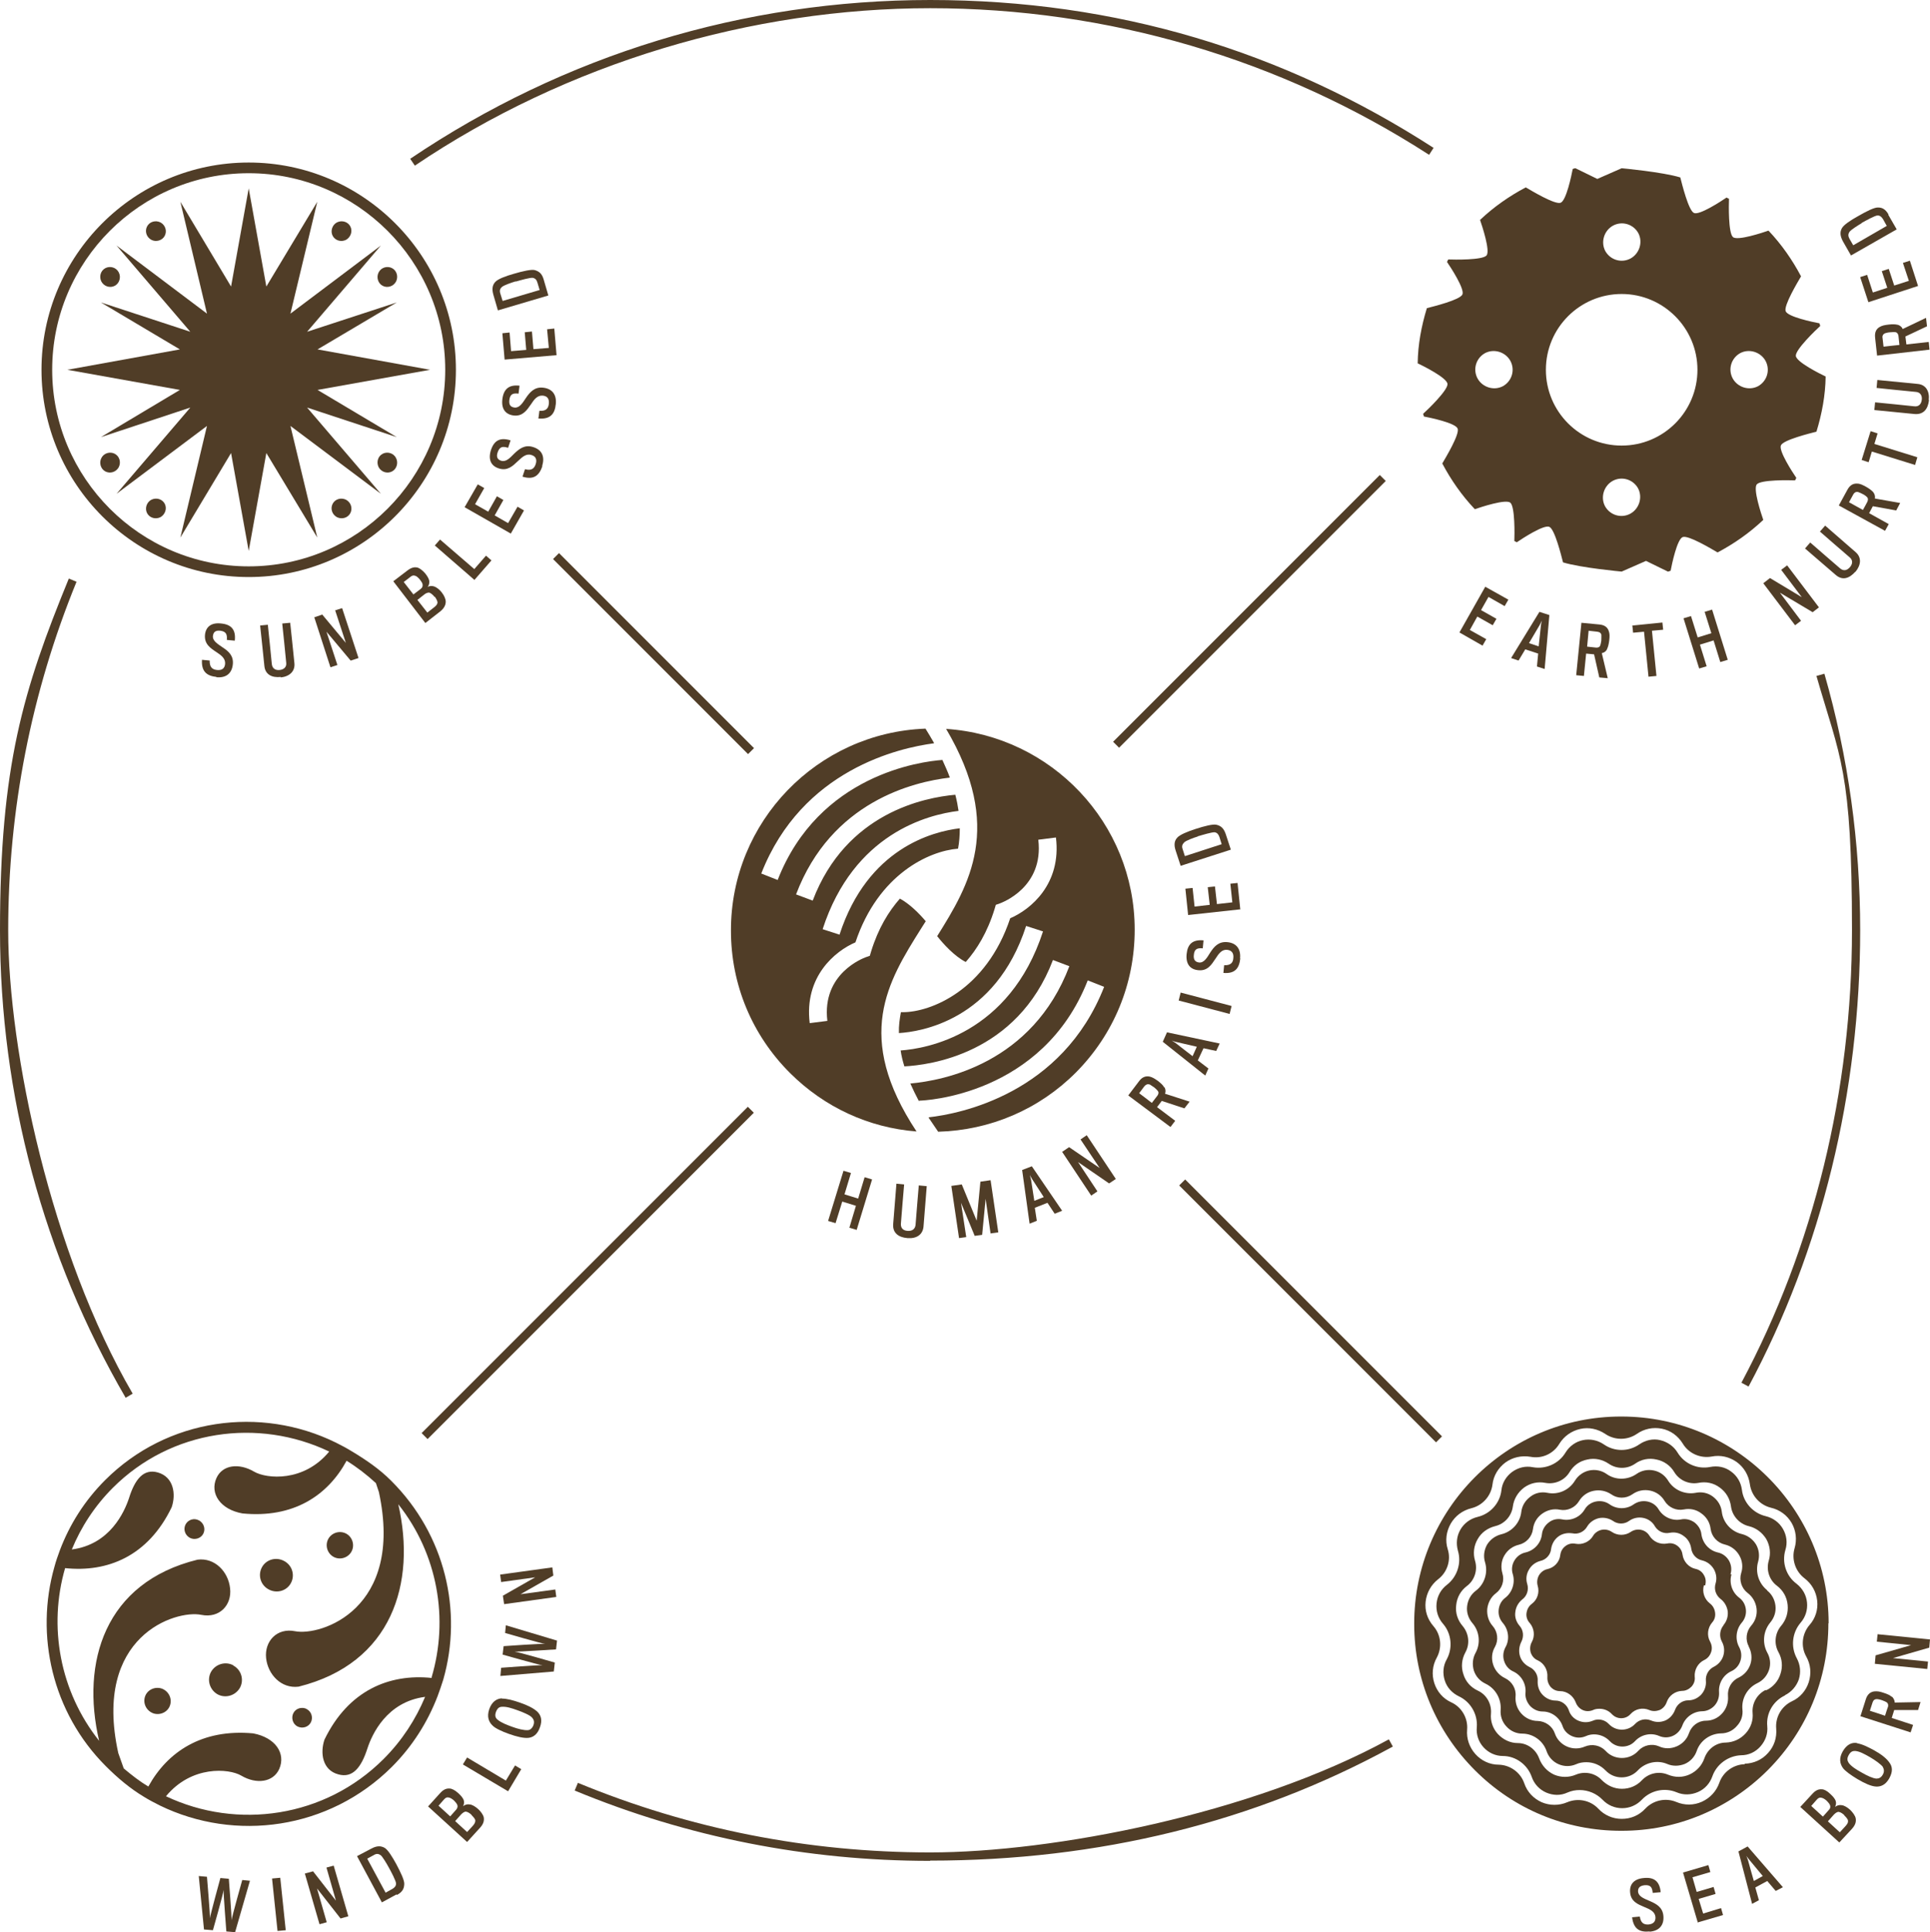 <?xml version="1.0" encoding="UTF-8"?>
<svg id="Layer_1" xmlns="http://www.w3.org/2000/svg" version="1.1" viewBox="0 0 776.8 777.5">
  <!-- Generator: Adobe Illustrator 29.0.0, SVG Export Plug-In . SVG Version: 2.1.0 Build 186)  -->
  <defs>
    <style>
      .st0 {
        fill: #503d27;
      }
    </style>
  </defs>
  <g>
    <g>
      <g>
        <path class="st0" d="M375.9,298.9c-1.1-1.9-2.2-3.8-3.4-5.7-43.5,1.6-78.4,37.4-78.3,81.3,0,21.7,8.5,42.1,23.9,57.4,13.8,13.7,31.6,21.9,50.8,23.4-25.3-38.2-11.6-60.3,1.8-81.6.6-1,1.3-2,1.9-3-2.6-3.1-6.5-7-10.4-9.1-4.5,5.1-8.7,11.9-11.6,21.3l-.5,1.7-1.7.6c-.7.3-17.7,6.4-15.4,25.6l-7.1.9c-2.3-18.7,10.2-29,18.4-32.5,9.2-27.5,29.7-36.8,41.3-37.7.5-2.6.7-5.3.7-8.2-10.9,1.3-37.1,8-48.4,42.8l-6.8-2.2c12.5-38.5,42.3-46.1,54.7-47.6-.3-2.1-.7-4.2-1.3-6.5-12.2,1.1-43.9,7.1-57.4,42.6l-6.7-2.5c14.2-37.4,47.3-45.3,61.9-47-.8-2.3-1.9-4.6-3-7.1-8.4.6-49.7,5.8-66.3,48.3l-6.6-2.6c16.4-41.9,55.7-50.6,69.5-52.4Z"/>
        <path class="st0" d="M373.8,449.8c1.2,1.8,2.5,3.7,3.8,5.6,20.9-.6,40.5-8.9,55.4-23.8,15.3-15.4,23.7-35.8,23.7-57.5,0-42.9-33.6-78-75.9-80.8,23.3,39.5,9.3,62.8-3.6,83.4,2.6,3.3,7,8.1,11.5,10.4,4.5-5.1,8.7-11.9,11.6-21.3l.5-1.7,1.7-.6c.7-.3,17.7-6.4,15.4-25.6l7.1-.9c2.3,18.7-10.2,29-18.4,32.5-9.7,29.1-32.1,37.8-43.2,37.8s-.5,0-.8,0c-.5,2.7-.9,5.5-.8,8.4,8.4-.5,38.8-4.9,51.2-43.1l6.8,2.2c-13.5,41.5-47.1,47.2-57.3,47.9.3,2.1.8,4.2,1.5,6.4,9.7-.5,45.3-4.7,59.8-42.8l6.6,2.5c-14.9,39.2-50.7,46-64,47.2,1,2.3,2.2,4.7,3.5,7.2v-.3c2,0,49.7-2,67.9-48.4l6.6,2.6c-16.9,43.1-58.1,51.1-70.6,52.5Z"/>
      </g>
      <g>
        <path class="st0" d="M341.9,493.9l2.6-8.7-5.5-1.7-2.7,8.7-3-.9,6.2-20.2,3,.9-2.6,8.6,5.5,1.7,2.6-8.6,3,.9-6.2,20.3-3-.9Z"/>
        <path class="st0" d="M365.2,498.2c-3.6-.3-6-2.1-5.7-5.7,0-.3,1.3-16.2,1.3-16.2l3.1.3s-1.3,15.3-1.3,15.8c-.1,1.7.8,2.8,2.8,2.9,1.7.1,2.9-.7,3.1-2.4,0-.5,1.3-15.9,1.3-15.9l3.2.3s-1.3,16-1.3,16.3c-.3,3.2-2.8,4.9-6.4,4.6Z"/>
        <path class="st0" d="M398.7,496.4l-2-14-1.4,14.5-3,.4-5.5-13.3,2.1,13.8-2.9.4-3.1-21,4.2-.6,6,14.6,1.5-15.7,4.1-.6,3.1,21-3,.4Z"/>
        <path class="st0" d="M417.4,491.2l-3,1.2-3-21.6,3.9-1.5,12.2,17.9-3,1.2-2.9-4.4-5.1,2,.8,5.2ZM415.5,474.6c-.3-.4-1-1.8-1-1.8,0,0,.4,1.5.5,2,0,.2,1.3,8.4,1.3,8.4l3.8-1.5-4.6-7.1Z"/>
        <path class="st0" d="M446.4,476.2l-12.5-8.6,7.8,11.8-2.5,1.7-11.7-17.6,2.8-1.9,12.3,8.4-7.7-11.5,2.5-1.7,11.7,17.6-2.7,1.8Z"/>
        <path class="st0" d="M468.7,437.5c.5.9.5,1.9.2,2.6l9.9,3.2-2.1,2.7-9.1-3-1.9,2.5,7.3,5.5-1.9,2.5-17-12.7,4.4-5.8c1.2-1.6,2.6-2.1,4.2-1.8,1.2.3,2,.8,3.4,1.8,1.3,1,2.1,1.8,2.5,2.6ZM462.7,436.4c-.8-.3-1.5,0-2.1.7l-2.1,2.8s4.9,3.7,5.1,3.9c0,0,2.2-2.9,2.3-3,.4-.6.5-1.2.2-1.7-.3-.4-1-1.1-1.5-1.5-.7-.5-1.6-1.1-1.8-1.2Z"/>
        <path class="st0" d="M486.4,429.9l-1.3,2.9-17.1-13.6,1.7-3.8,21.2,4.5-1.4,3-5.1-1.1-2.3,4.9,4.2,3.2ZM473.5,419.3c-.4,0-1.9-.6-1.9-.6,0,0,1.3.8,1.7,1.1.2.2,6.7,5.2,6.7,5.2l1.7-3.8-8.2-1.9Z"/>
        <path class="st0" d="M494.9,408l-20.5-5.4.8-3.2,20.5,5.4-.8,3.2Z"/>
        <path class="st0" d="M499.2,385.6c-.4,4-2.1,6.3-6.8,5.9l.3-3.1c2.6.1,3.6-1,3.7-2.9.2-1.9-.6-3.1-2.5-3.3-2.2-.2-3.4,1.6-4.7,3.6-1.6,2.4-3.2,5-6.9,4.6-3.3-.3-5.1-2.5-4.7-6.5.4-4,2.4-5.9,6.8-5.5l-.3,3.2c-2.3-.2-3.4.3-3.6,2.7-.2,1.8.5,2.8,2.1,3,2,.2,3.2-1.9,4.5-4,1.5-2.3,3.3-4.5,6.8-4.2,3.6.3,5.6,2.6,5.2,6.6Z"/>
        <path class="st0" d="M499.3,365.9l-21.1,2.3-1.1-10.6,2.9-.3.8,7.5,6.1-.7-.8-7.1,2.9-.3.8,7.1,6.2-.7-.8-7.5,2.9-.3,1.1,10.7Z"/>
        <path class="st0" d="M493.3,335.5l2.1,6.4-20.2,6.5-2-6.1c-.8-2.4-.5-4,.6-5.2,1-1.2,4.2-2.5,7.3-3.5,3.7-1.2,7.2-2.1,8.6-1.7,1.6.4,2.8,1.3,3.6,3.6ZM482.1,336.6c-1.7.5-4.9,1.7-5.5,2.4-.8.8-1,1.6-.6,2.7l.9,2.8,14.8-4.8-.9-2.9c-.4-1.1-.9-1.7-1.9-1.9-1-.1-5.1,1.1-6.8,1.6Z"/>
      </g>
    </g>
    <g>
      <g>
        <g>
          <path class="st0" d="M100.1,65.4c-46,0-83.4,37.4-83.4,83.4s37.4,83.4,83.4,83.4,83.4-37.4,83.4-83.4-37.4-83.4-83.4-83.4ZM100.1,227.9c-43.6,0-79.1-35.5-79.1-79.1s35.5-79.1,79.1-79.1,79.1,35.5,79.1,79.1-35.5,79.1-79.1,79.1Z"/>
          <polygon class="st0" points="173.1 148.8 127.8 140.6 159.7 121.7 123.6 133.5 153.3 98.8 116.9 126.2 127.7 81.2 107.2 115.3 100.1 75.8 93 115.3 72.6 81.2 83.3 126.2 46.9 98.8 76.6 133.5 40.6 121.7 72.4 140.6 27.1 148.8 72.4 156.9 40.6 175.9 76.6 164 46.9 198.7 83.3 171.4 72.6 216.3 93 182.3 100.1 221.7 107.2 182.3 127.7 216.3 116.9 171.4 153.3 198.7 123.6 164 159.7 175.9 127.8 156.9 173.1 148.8"/>
          <path class="st0" d="M139.3,201.1c-2-1-4.4-.3-5.4,1.6-1,1.9-.3,4.3,1.7,5.4,2,1,4.4.3,5.4-1.6,1-1.9.3-4.3-1.7-5.4Z"/>
          <path class="st0" d="M60.9,96.5c1.9,1,4.4.3,5.4-1.6,1-1.9.3-4.3-1.7-5.4-2-1-4.4-.3-5.4,1.6-1,1.9-.3,4.3,1.7,5.4Z"/>
          <path class="st0" d="M60.9,201.1c-1.9,1-2.7,3.5-1.7,5.4,1,1.9,3.4,2.6,5.4,1.6,1.9-1.1,2.7-3.5,1.7-5.4-1-1.9-3.4-2.6-5.4-1.6Z"/>
          <path class="st0" d="M139.3,96.5c1.9-1.1,2.7-3.5,1.7-5.4-1-1.9-3.4-2.6-5.4-1.6-1.9,1-2.7,3.5-1.7,5.4,1,1.9,3.4,2.6,5.4,1.6Z"/>
          <path class="st0" d="M46.2,182.6c-1.9-1-4.4-.3-5.4,1.7-1,1.9-.3,4.4,1.6,5.4,1.9,1,4.3.3,5.4-1.7,1-2,.3-4.4-1.6-5.4Z"/>
          <path class="st0" d="M154,115c1.9,1,4.3.3,5.4-1.7,1-2,.3-4.4-1.6-5.4-1.9-1-4.4-.3-5.4,1.7-1,1.9-.3,4.4,1.6,5.4Z"/>
          <path class="st0" d="M154,182.6c1.9-1,4.4-.3,5.4,1.7,1,1.9.3,4.4-1.6,5.4-1.9,1-4.3.3-5.4-1.7-1-2-.3-4.4,1.6-5.4Z"/>
          <path class="st0" d="M46.2,115c-1.9,1-4.3.3-5.4-1.7-1-2-.3-4.4,1.6-5.4,1.9-1,4.4-.3,5.4,1.7,1,1.9.3,4.4-1.6,5.4Z"/>
        </g>
        <g>
          <path class="st0" d="M87.2,272.4c-4-.4-6.2-2.2-5.9-6.9l3.1.3c-.1,2.6,1,3.6,2.9,3.8,1.9.2,3.1-.5,3.3-2.4.2-2.2-1.5-3.5-3.5-4.8-2.4-1.6-4.9-3.2-4.6-6.9.3-3.3,2.6-5.1,6.6-4.6,4,.4,5.9,2.5,5.4,6.9l-3.2-.3c.2-2.2-.3-3.4-2.6-3.7-1.8-.2-2.8.4-3,2.1-.2,2,1.9,3.2,3.9,4.6,2.3,1.5,4.5,3.3,4.1,6.9-.4,3.6-2.7,5.5-6.7,5.1Z"/>
          <path class="st0" d="M113,272.4c-3.6.4-6.3-1-6.6-4.5,0-.3-1.7-16.2-1.7-16.2l3.1-.3s1.6,15.3,1.6,15.8c.2,1.7,1.3,2.6,3.2,2.4,1.7-.2,2.8-1.2,2.6-2.9,0-.5-1.6-15.8-1.6-15.8l3.2-.3s1.7,16,1.7,16.3c.3,3.2-1.9,5.3-5.5,5.7Z"/>
          <path class="st0" d="M141.2,265.9l-9.8-11.7,4.4,13.4-2.8.9-6.5-20.1,3.2-1.1,9.5,11.4-4.3-13.1,2.8-.9,6.6,20.1-3.1,1Z"/>
          <path class="st0" d="M177.1,246.1l-5.9,4.6-12.9-16.8,5.5-4.2c1.8-1.4,3-1.6,4.3-1.3.7.2,1.9,1,3.1,2.4,1,1.3,1.6,2.4,1.6,3.3,0,.8-.2,1.5-.7,2.1.8-.5,1.8-.5,2.7-.2.9.3,2.2,1.3,3,2.4.9,1.1,1.6,2.6,1.6,3.7,0,1.2-.5,2.6-2.3,4ZM174.9,240.2c-.5-.7-1.3-1.4-2-1.7-.7-.2-1.6.3-2.1.7l-2.8,2.2,4,5.1,2.7-2.1c.8-.6,1.3-1.2,1.4-1.9,0-.7-.6-1.7-1.1-2.4ZM167.1,231.7c-.7-.3-1.3-.1-2,.5l-2.6,2,3.9,5,2.9-2.2c.5-.4.9-.9.8-1.7,0-.6-.5-1.3-1.2-2.2-.6-.7-1.2-1.2-1.7-1.4Z"/>
          <path class="st0" d="M191,233.4l-16-13.9,2.1-2.4,13.8,11.9,4.7-5.4,2.2,1.9-6.8,7.8Z"/>
          <path class="st0" d="M205.4,214.6l-18.4-10.5,5.3-9.2,2.6,1.5-3.7,6.5,5.3,3,3.5-6.2,2.6,1.5-3.5,6.2,5.4,3.1,3.8-6.6,2.6,1.5-5.3,9.3Z"/>
          <path class="st0" d="M218.3,187.6c-1.3,3.8-3.5,5.6-8,4.2l1-3c2.5.7,3.7-.2,4.3-2,.6-1.8.1-3.2-1.7-3.7-2.1-.7-3.7.8-5.4,2.4-2.1,2-4.2,4.1-7.7,3-3.2-1-4.4-3.6-3.2-7.4,1.3-3.9,3.7-5.2,7.9-3.9l-1,3c-2.2-.7-3.4-.5-4.2,1.8-.6,1.7-.2,2.9,1.4,3.4,2,.6,3.5-1.1,5.3-2.9,2-1.9,4.2-3.7,7.6-2.6,3.5,1.1,4.8,3.8,3.6,7.6Z"/>
          <path class="st0" d="M223.7,162.6c-.4,4-2.2,6.2-7,5.8l.4-3.1c2.6.2,3.6-.9,3.8-2.8.2-1.9-.5-3.1-2.4-3.3-2.2-.2-3.5,1.5-4.8,3.5-1.6,2.3-3.3,4.9-6.9,4.5-3.3-.4-5.1-2.6-4.6-6.6.5-4,2.6-5.9,6.9-5.4l-.4,3.2c-2.3-.3-3.4.2-3.7,2.6-.2,1.8.4,2.8,2.1,3,2,.2,3.2-1.8,4.6-3.9,1.5-2.2,3.4-4.5,6.9-4.1,3.6.4,5.5,2.7,5.1,6.7Z"/>
          <path class="st0" d="M224.2,142.9l-21.1,1.8-.9-10.6,2.9-.3.6,7.5,6.1-.5-.6-7.1,2.9-.3.6,7.1,6.2-.5-.7-7.5,2.9-.3.9,10.7Z"/>
          <path class="st0" d="M218.8,112.4l1.9,6.5-20.3,6-1.8-6.2c-.7-2.4-.4-4,.7-5.2,1-1.2,4.2-2.4,7.4-3.3,3.7-1.1,7.3-1.9,8.6-1.5,1.6.5,2.8,1.3,3.5,3.7ZM207.6,113.2c-1.7.5-4.9,1.6-5.6,2.3-.8.7-1,1.5-.6,2.7l.9,2.9,14.9-4.4-.9-3c-.3-1.1-.9-1.7-1.8-1.9-1-.2-5.2,1-6.9,1.5Z"/>
        </g>
      </g>
      <g>
        <g>
          <path class="st0" d="M80.1,611.8c-2-1.1-4.4-.3-5.4,1.6-1,1.9-.3,4.3,1.7,5.4,1.9,1,4.4.3,5.4-1.6,1-1.9.3-4.3-1.7-5.4Z"/>
          <path class="st0" d="M64.9,679.4c-2.8-.8-5.8.7-6.6,3.5-.8,2.8.8,5.7,3.6,6.6,2.8.8,5.8-.7,6.6-3.5.8-2.8-.8-5.7-3.6-6.6Z"/>
          <path class="st0" d="M117.1,637c1.7-3.2.5-7.2-2.8-8.9-3.2-1.7-7.2-.6-8.9,2.6-1.7,3.2-.5,7.2,2.8,8.9,3.2,1.7,7.2.6,8.9-2.6Z"/>
          <path class="st0" d="M157.4,595.8h0,0c-4.8-4.8-10.3-8.5-15.8-11.8-2.1-1.3-4.2-2.4-6.4-3.5-30.3-14.9-67.9-9.9-92.9,15.1-8.3,8.3-14.3,17.9-18.2,28.2-.8,2.2-1.6,4.4-2.2,6.7-7.8,27.4-1,58.5,20.7,80.2h0c4.8,4.8,9.8,9,15.3,12.3,2.1,1.3,4.2,2.4,6.4,3.5,30.4,14.8,68.1,9.7,93.4-15.5,8.3-8.3,14.4-18,18.4-28.4.8-2.2,1.6-4.4,2.3-6.7,7.9-27.6.8-58.3-20.9-80ZM173.8,675.2c-17.1-1.8-33.6,5-43.2,24.8-1.8,5.3-.9,12.3,5.6,14,5.7,1.6,9.2-2.7,11.7-10.5,1.8-5.5,7.7-18.7,23.2-20.7-3.8,9.1-9.3,17.6-16.7,25-23.6,23.6-58.9,28.6-87.6,15,10.3-12.5,25.4-11.2,30.3-8.3,6.1,3.6,12.9,2.7,15.3-2.7,2.7-6.2-1.5-12.6-10.5-14.3-20.6-1.9-34.5,7.4-42.2,21.4-3.5-2.1-6.7-4.6-9.9-7.3l-2.2-6.2c-10.4-47.2,23.2-57.7,33.4-55.6,7.4,1.5,12.4-4,11.6-10.7-.7-6.6-6.1-12.4-13.1-11.5-37.4,9.2-47,41.3-39.6,72.9-15.9-20-20.5-46.1-13.7-69.5,17.1,1.8,33.4-4.8,42.9-24.5,1.8-5.3.8-12.2-5.6-14-5.7-1.6-9.2,2.7-11.6,10.4-1.8,5.4-7.6,18.6-23,20.6,3.7-9,9.2-17.5,16.5-24.8,23.5-23.5,58.6-28.2,87.1-14.6-10.2,12.4-25.2,11-30.2,8.1-6.1-3.6-12.8-2.8-15.2,2.6-2.7,6.1,1.5,12.6,10.5,14.2,20.5,2,34.3-7.2,41.9-21.2,4.2,2.6,8.1,5.6,11.8,9l1.2,3.6c10.2,47.3-23.5,58-33.7,56-7.4-1.5-12.4,4.1-11.7,10.8.7,6.6,6.1,12.4,13.1,11.5,37.6-9.4,47.4-41.7,40.1-73.4,15.9,20,20.4,46.2,13.4,69.7Z"/>
          <path class="st0" d="M123.5,687.7c-2-1-4.4-.3-5.4,1.6-1,1.9-.3,4.4,1.6,5.4,2,1,4.4.3,5.4-1.6,1-1.9.3-4.4-1.7-5.4Z"/>
          <path class="st0" d="M135.3,626.9c2.8.8,5.8-.8,6.6-3.6.8-2.8-.8-5.8-3.6-6.6-2.8-.8-5.8.8-6.6,3.6-.8,2.8.8,5.8,3.6,6.6Z"/>
          <path class="st0" d="M93.9,670.1c-3.2-1.7-7.2-.5-9,2.7-1.7,3.2-.5,7.2,2.7,9,3.2,1.7,7.2.5,9-2.7,1.7-3.2.5-7.2-2.7-8.9Z"/>
        </g>
        <g>
          <path class="st0" d="M94.7,777.5l-3.6-.3s-1.2-15.3-1.1-16.7c-.1,1.4-4.3,16.2-4.3,16.2l-3.6-.3-2.1-21.5,3.3.3s1.3,15.4,1.2,16.7c.1-1.3,4.2-16.2,4.2-16.2l3.4.3s1.2,15.4,1.1,16.7c.1-1.3,4.3-16.2,4.3-16.2l3.1.3-6,20.8Z"/>
          <path class="st0" d="M111.7,777l-2.2-21.1,3.3-.3,2.2,21.1-3.3.3Z"/>
          <path class="st0" d="M137,771.9l-9.4-12,3.9,13.6-2.9.8-5.9-20.4,3.3-.9,9.2,11.8-3.8-13.3,2.9-.8,5.9,20.4-3.2.9Z"/>
          <path class="st0" d="M159.6,762.3l-5.9,3.2-10-18.6,5.7-3c2.2-1.2,3.8-1.2,5.3-.4,1.4.7,3.2,3.7,4.8,6.6,1.8,3.4,3.4,6.7,3.2,8.2-.1,1.7-.7,3-2.9,4.2ZM156.5,751.5c-.8-1.5-2.6-4.5-3.3-5-.9-.6-1.7-.7-2.8,0l-2.6,1.4,7.4,13.7,2.7-1.5c1-.6,1.5-1.2,1.5-2.2,0-1-2-4.8-2.9-6.4Z"/>
          <path class="st0" d="M193,735.7l-5,5.5-15.7-14.3,4.7-5.2c1.5-1.7,2.7-2.1,4-2,.8,0,2.1.6,3.5,1.9,1.2,1.1,2,2.1,2.2,3,.2.8,0,1.5-.3,2.2.7-.6,1.7-.9,2.7-.7,1,.1,2.3.9,3.4,1.9,1,.9,2,2.3,2.2,3.3.2,1.2,0,2.6-1.6,4.3ZM189.8,730.3c-.6-.6-1.5-1.2-2.2-1.3-.7-.1-1.5.6-2,1.1l-2.4,2.7,4.8,4.4,2.3-2.5c.7-.8,1-1.4,1-2.1,0-.7-.9-1.6-1.5-2.2ZM180.6,723.3c-.7-.2-1.3.1-1.9.8l-2.2,2.5,4.7,4.3,2.4-2.7c.4-.5.7-1.1.5-1.8-.2-.6-.7-1.2-1.5-2-.7-.6-1.4-1-2-1.1Z"/>
          <path class="st0" d="M204.5,720.8l-18.2-10.8,1.7-2.8,15.6,9.3,3.7-6.1,2.5,1.5-5.3,8.9Z"/>
          <path class="st0" d="M202,683.5c2.1,0,4.6.7,7.2,1.6,2.9,1,5.5,2.2,7.1,3.7,1.4,1.4,2.1,3.3,1,6.3-1,2.9-2.8,4-4.6,4.2-2,.2-4.8-.5-7.9-1.6-2.8-1-5.4-2.2-6.5-3.3-1.6-1.5-2.4-3.6-1.4-6.6,1-2.9,2.9-4.3,5.1-4.4ZM214.1,691.1c-.7-.9-3.8-2.2-5.8-2.9-2.5-.9-4.4-1.5-6.2-1.4-1.2,0-1.9.6-2.5,2.1-.5,1.5-.2,2.4.7,3.1,1.4,1.2,3.8,2.1,5.7,2.8,2.4.9,4.9,1.5,6.4,1.4.9,0,1.8-.7,2.3-2,.5-1.4.1-2.3-.5-3Z"/>
          <path class="st0" d="M224.2,660.1l-.4,3.6s-15.3,1-16.7.9c1.4.1,16.2,4.4,16.2,4.4l-.4,3.6-21.5,1.8.3-3.3s15.4-1.2,16.7-1c-1.3-.1-16.1-4.3-16.1-4.3l.4-3.4s15.4-1.1,16.7-.9c-1.3-.1-16.1-4.4-16.1-4.4l.3-3.1,20.7,6.2Z"/>
          <path class="st0" d="M222.7,634l-13.2,7.5,14-1.9.4,3-21,2.9-.5-3.4,13-7.4-13.7,1.9-.4-3,21-2.9.4,3.2Z"/>
        </g>
      </g>
      <g>
        <path class="st0" d="M731.1,173.7c2.2-7.2,3.6-14.6,3.7-22.2-2.1-1-11.8-5.8-12-8.3-.2-2.5,8-10.4,9.8-12,0-.4-.2-.7-.3-1.1-2.6-.5-12.8-2.6-13.6-4.9-.8-2.3,4.8-11.6,6.2-14-3.5-6.6-7.8-12.8-13.1-18.4-2.3.8-12.5,4.2-14.3,2.6-1.9-1.6-1.7-13-1.6-15.4-.3-.2-.7-.3-1-.5-2.2,1.5-10.9,7.2-13.1,6.2-2.2-1-4.8-11.6-5.5-14.3-7.2-2.2-23.6-3.7-23.6-3.7l-9.8,4.3-8.8-4.3c-.4,0-.7.2-1.1.3-.5,2.6-2.6,12.8-4.9,13.6-2.3.8-11.6-4.8-14-6.2-6.6,3.5-12.8,7.8-18.4,13.1.8,2.3,4.2,12.5,2.6,14.3-1.6,1.9-13,1.7-15.4,1.6-.2.3-.3.7-.5,1,1.5,2.2,7.2,10.9,6.2,13.1-1,2.2-11.6,4.8-14.3,5.5-2.2,7.2-3.6,14.6-3.7,22.2,2.1,1,11.8,5.8,12,8.3.2,2.5-8,10.4-9.8,12,0,.4.3.7.3,1.1,2.6.5,12.8,2.6,13.6,4.9.8,2.3-4.8,11.6-6.2,14,3.5,6.6,7.8,12.8,13.1,18.4,2.3-.8,12.5-4.2,14.3-2.6,1.9,1.6,1.7,13,1.6,15.4.3.2.7.3,1,.5,2.2-1.5,10.9-7.2,13.1-6.2,2.2,1,4.8,11.6,5.5,14.3,7.2,2.2,23.6,3.7,23.6,3.7l9.8-4.3,8.8,4.3c.4,0,.7-.3,1.1-.3.5-2.6,2.6-12.8,4.9-13.6,2.3-.8,11.6,4.8,14,6.2,6.6-3.5,12.8-7.8,18.4-13.1-.8-2.3-4.2-12.5-2.6-14.3,1.6-1.9,13-1.7,15.4-1.6.2-.3.3-.7.5-1-1.5-2.2-7.2-10.9-6.2-13.1,1-2.2,11.6-4.8,14.3-5.5ZM604.9,155.4c-3.6,1.9-8.2.5-10.2-3.1-2-3.7-.6-8.2,3-10.2,3.6-1.9,8.2-.5,10.2,3.1,2,3.7.6,8.2-3,10.2ZM649.2,90.8c3.7-2,8.2-.6,10.2,3,1.9,3.6.5,8.2-3.1,10.2-3.7,2-8.2.6-10.2-3-1.9-3.6-.5-8.2,3.1-10.2ZM656.2,206.7c-3.7,2-8.2.6-10.2-3-1.9-3.6-.5-8.2,3.1-10.2,3.7-2,8.2-.6,10.2,3,1.9,3.6.5,8.2-3.1,10.2ZM652.7,179.3c-16.8,0-30.5-13.6-30.5-30.5s13.7-30.5,30.5-30.5,30.5,13.7,30.5,30.5-13.6,30.5-30.5,30.5ZM707.6,155.4c-3.6,1.9-8.2.5-10.2-3.1-2-3.7-.6-8.2,3-10.2,3.6-1.9,8.2-.5,10.2,3.1,2,3.7.6,8.2-3,10.2Z"/>
        <g>
          <path class="st0" d="M587.4,254.5l10.4-18.4,9.3,5.2-1.5,2.6-6.5-3.7-3,5.3,6.2,3.5-1.5,2.6-6.2-3.5-3,5.4,6.6,3.7-1.5,2.6-9.3-5.3Z"/>
          <path class="st0" d="M611.2,265.8l-3-1,11.4-18.6,4,1.3-1.9,21.7-3.1-1,.5-5.2-5.2-1.7-2.7,4.5ZM620.2,251.7c0-.4.4-2,.4-2,0,0-.7,1.4-.9,1.8-.1.2-4.3,7.3-4.3,7.3l3.9,1.3.9-8.4Z"/>
          <path class="st0" d="M646.8,261.3c-.5.9-1.3,1.4-2.1,1.5l2.4,10.1-3.4-.3-2.1-9.3-3.2-.3-.9,9-3.1-.3,2.1-21.1,7.3.7c2,.2,3.2,1.1,3.7,2.6.4,1.1.4,2.1.2,3.8-.2,1.6-.5,2.7-.9,3.5ZM644.6,255.6c-.2-.8-.7-1.3-1.7-1.4l-3.5-.4s-.6,6.1-.6,6.4c0,0,3.6.4,3.7.4.7,0,1.3-.2,1.5-.7.2-.4.4-1.4.5-2.1,0-.8.1-1.9,0-2.2Z"/>
          <path class="st0" d="M664.9,253.9l1.8,18.1-3.2.3-1.8-18.1-4.4.4-.3-2.9,12.1-1.2.3,2.9-4.5.4Z"/>
          <path class="st0" d="M692.4,266.4l-2.7-8.7-5.5,1.7,2.7,8.7-3,.9-6.3-20.2,3-.9,2.7,8.6,5.5-1.7-2.7-8.6,3-.9,6.3,20.2-3,.9Z"/>
          <path class="st0" d="M729.5,246.3l-13.1-7.8,8.5,11.3-2.4,1.8-12.8-16.9,2.7-2.1,12.8,7.7-8.3-11,2.4-1.8,12.8,16.9-2.6,2Z"/>
          <path class="st0" d="M746.7,230.1c-2.4,2.7-5.2,3.6-7.9,1.2-.2-.2-12.3-10.6-12.3-10.6l2.1-2.4s11.6,10.1,12,10.4c1.3,1.1,2.7,1,4-.5,1.1-1.3,1.2-2.8-.1-3.9-.4-.3-12-10.4-12-10.4l2.1-2.4s12.1,10.5,12.3,10.7c2.4,2.1,2.2,5.1-.1,7.9Z"/>
          <path class="st0" d="M754,198.1c.6.8.8,1.8.6,2.5l10.2,1.8-1.6,3-9.4-1.7-1.5,2.8,7.9,4.4-1.5,2.7-18.6-10.2,3.5-6.4c1-1.8,2.3-2.5,3.9-2.4,1.2,0,2.1.5,3.6,1.3,1.4.8,2.3,1.5,2.9,2.2ZM747.9,198c-.8-.2-1.5.1-2,1l-1.7,3.1s5.4,3,5.6,3.1c0,0,1.8-3.2,1.8-3.3.3-.7.3-1.3,0-1.7-.3-.4-1.1-1-1.7-1.3-.7-.4-1.7-.8-2-.9Z"/>
          <path class="st0" d="M754.3,178.6l17.4,5.4-.9,3.1-17.4-5.4-1.3,4.3-2.8-.9,3.6-11.6,2.8.9-1.3,4.3Z"/>
          <path class="st0" d="M776.4,161c-.4,3.6-2.2,5.9-5.8,5.6-.3,0-16.2-1.6-16.2-1.6l.3-3.1s15.3,1.5,15.8,1.6c1.7.2,2.8-.8,3-2.7.2-1.7-.7-3-2.4-3.1-.5,0-15.8-1.6-15.8-1.6l.3-3.2s16,1.6,16.3,1.6c3.2.3,4.8,2.9,4.4,6.5Z"/>
          <path class="st0" d="M763.9,130.7c.9.3,1.7,1,1.9,1.7l9.4-4.5.4,3.4-8.7,4.1.4,3.2,9-1,.3,3.1-21.1,2.4-.8-7.3c-.2-2,.4-3.4,1.8-4.2,1-.6,2-.8,3.7-1,1.6-.2,2.8-.1,3.6.1ZM758.7,134.1c-.7.3-1.2,1-1,1.9l.4,3.5s6.1-.7,6.4-.7c0,0-.4-3.6-.4-3.7-.1-.7-.5-1.2-1-1.4-.5-.1-1.5-.1-2.2,0-.8,0-1.9.3-2.2.4Z"/>
          <path class="st0" d="M772.2,115l-20.2,6.6-3.3-10.1,2.8-.9,2.3,7.1,5.8-1.9-2.2-6.7,2.8-.9,2.2,6.7,5.9-1.9-2.4-7.2,2.8-.9,3.3,10.2Z"/>
          <path class="st0" d="M760,86.4l3.4,5.9-18.4,10.5-3.2-5.6c-1.2-2.2-1.3-3.8-.5-5.3.7-1.4,3.6-3.3,6.5-4.9,3.3-1.9,6.6-3.6,8.1-3.5,1.7,0,3,.7,4.2,2.8ZM749.3,89.8c-1.5.9-4.4,2.7-4.9,3.5-.6.9-.6,1.7,0,2.8l1.5,2.6,13.5-7.8-1.5-2.7c-.6-1-1.3-1.5-2.2-1.5-1,0-4.8,2.1-6.4,3Z"/>
        </g>
      </g>
      <g>
        <g>
          <path class="st0" d="M718.3,682.2c2.7-1.3,4.7-3.6,5.7-6.4.9-2.9.6-5.9-.8-8.5-2.5-4.6-1.9-10.3,1.5-14.3,2-2.3,2.9-5.2,2.6-8.2-.3-3-1.8-5.6-4.2-7.5-4.2-3.1-6-8.6-4.5-13.6.9-2.9.5-5.9-1-8.5-1.5-2.6-4-4.4-6.9-5.1-5.1-1.2-9-5.5-9.6-10.6-.4-3-1.9-5.6-4.4-7.4-2.4-1.8-5.4-2.4-8.4-1.8-5.1,1-10.4-1.3-13.1-5.8-1.6-2.6-4.1-4.3-7-5-2.9-.7-5.9,0-8.4,1.7h0c-4.3,3-10,3-14.3,0-2.5-1.7-5.5-2.3-8.4-1.7-2.9.6-5.4,2.4-7,5-2.7,4.5-8,6.8-13.1,5.9-3-.6-5.9.1-8.4,1.9-2.4,1.8-4,4.4-4.3,7.4-.6,5.2-4.5,9.5-9.6,10.7-2.9.7-5.4,2.5-6.9,5.1-1.5,2.6-1.8,5.6-1,8.5,1.5,5-.3,10.5-4.4,13.7-2.4,1.8-3.9,4.5-4.2,7.5-.3,3,.6,5.9,2.6,8.2,3.4,3.9,4,9.7,1.5,14.3-1.5,2.6-1.7,5.7-.8,8.5.9,2.9,3,5.1,5.7,6.4,4.7,2.2,7.6,7.2,7.2,12.4-.3,3,.7,5.9,2.7,8.1,2,2.2,4.8,3.5,7.8,3.5,5.2,0,9.9,3.5,11.6,8.4,1,2.9,3.1,5.1,5.8,6.3,2.8,1.2,5.8,1.3,8.6,0,1.6-.7,3.2-1,4.9-1,3.4,0,6.8,1.4,9.2,3.9,2.1,2.2,4.9,3.4,7.9,3.4h0c3,0,5.8-1.2,7.9-3.4,3.6-3.8,9.2-5,14-3,2.8,1.2,5.8,1.1,8.6-.1,2.8-1.2,4.8-3.5,5.8-6.3,1.7-4.9,6.4-8.3,11.6-8.5,3,0,5.8-1.3,7.8-3.6,2-2.3,3-5.1,2.7-8.1-.5-5.2,2.4-10.2,7.2-12.4ZM710.7,680c-3.5,1.7-5.6,5.4-5.3,9.2.3,3.1-.7,6-2.8,8.3-2.1,2.3-4.9,3.6-8,3.7-3.9,0-7.3,2.6-8.6,6.3-1,2.9-3.1,5.2-5.9,6.5-2.8,1.3-5.9,1.3-8.8.1-3.6-1.5-7.7-.6-10.4,2.2-2.1,2.3-5,3.5-8.1,3.5h0c-3.1,0-5.9-1.3-8.1-3.5-2.6-2.8-6.8-3.7-10.4-2.2-2.8,1.2-6,1.2-8.8,0-2.8-1.3-4.9-3.6-6-6.5-1.3-3.6-4.7-6.2-8.6-6.2-3.1,0-5.9-1.4-8-3.6-2.1-2.3-3.1-5.3-2.8-8.3.3-3.9-1.8-7.6-5.3-9.2-2.8-1.3-4.9-3.6-5.8-6.6-1-2.9-.7-6,.8-8.8,1.9-3.4,1.4-7.6-1.1-10.6-2-2.3-3-5.3-2.6-8.4.3-3.1,1.8-5.8,4.3-7.7,3.1-2.3,4.4-6.4,3.3-10.1-.9-3-.5-6.1,1-8.7,1.5-2.7,4-4.5,7.1-5.3,3.8-.9,6.6-4.1,7.1-7.9.4-3,2-5.7,4.5-7.6,2.5-1.8,5.5-2.5,8.6-1.9,3.8.7,7.7-1,9.7-4.3,1.6-2.7,4.1-4.5,7.2-5.1,3-.7,6.1,0,8.6,1.7,3.2,2.2,7.4,2.2,10.6,0,2.5-1.8,5.6-2.4,8.6-1.7,3,.6,5.6,2.4,7.2,5.1,2,3.3,5.9,5,9.7,4.3,3-.6,6.1,0,8.6,1.9,2.5,1.8,4.1,4.5,4.5,7.6.5,3.8,3.4,7,7.1,7.9,3,.7,5.5,2.6,7.1,5.2,1.5,2.7,1.9,5.8,1,8.7-1.1,3.7.2,7.8,3.3,10.1,2.5,1.9,4,4.6,4.3,7.7.3,3.1-.6,6-2.6,8.4-2.5,2.9-3,7.2-1.1,10.6,1.5,2.7,1.8,5.8.8,8.8-.9,2.9-3,5.3-5.8,6.6Z"/>
          <path class="st0" d="M711.4,640c-3.5-2.7-5-7.3-3.8-11.5.7-2.4.4-4.9-.8-7-1.3-2.1-3.3-3.6-5.7-4.2-4.3-1-7.6-4.6-8.1-9-.3-2.5-1.6-4.6-3.6-6.1-2-1.5-4.5-2-6.9-1.5-4.3.8-8.8-1.1-11.1-4.9-1.3-2.1-3.3-3.6-5.8-4.1-2.4-.5-4.9,0-6.9,1.4-3.6,2.5-8.5,2.6-12.1,0-2-1.4-4.5-1.9-6.9-1.4-2.4.5-4.5,2-5.8,4.1-2.3,3.8-6.7,5.8-11.1,4.9-2.4-.5-4.9,0-6.9,1.6-2,1.5-3.3,3.6-3.6,6.1-.5,4.4-3.8,8-8.1,9-2.4.6-4.4,2.1-5.7,4.2-1.2,2.2-1.5,4.7-.8,7,1.3,4.2-.2,8.9-3.7,11.5-2,1.5-3.2,3.7-3.5,6.2-.3,2.5.5,4.9,2.1,6.8,2.9,3.3,3.4,8.2,1.3,12-1.2,2.2-1.4,4.7-.7,7.1.8,2.4,2.4,4.2,4.7,5.3,4,1.9,6.4,6.1,6.1,10.5-.2,2.5.6,4.9,2.3,6.7,1.7,1.9,4,2.9,6.4,2.9,4.4,0,8.4,2.9,9.8,7.1.8,2.3,2.5,4.2,4.8,5.2,2.3,1,4.8,1,7.1,0,1.3-.6,2.7-.8,4.1-.8,2.9,0,5.7,1.2,7.7,3.3,1.7,1.8,4,2.8,6.5,2.8h0c2.5,0,4.8-1,6.5-2.8,3-3.2,7.8-4.3,11.8-2.6,2.3,1,4.8.9,7.1,0,2.3-1,4-2.9,4.8-5.2,1.4-4.2,5.4-7,9.8-7.1,2.5,0,4.8-1.1,6.4-3,1.7-1.8,2.5-4.2,2.2-6.7-.4-4.4,2-8.6,6-10.5,2.3-1.1,3.9-3,4.7-5.3.8-2.4.5-4.9-.7-7-2.1-3.9-1.6-8.7,1.2-12.1,1.6-1.9,2.4-4.3,2.1-6.8-.3-2.5-1.5-4.7-3.5-6.2ZM703.8,662.5c1.2,2.2,1.5,4.8.7,7.2-.8,2.4-2.5,4.3-4.8,5.4-2.8,1.3-4.5,4.3-4.2,7.4.2,2.5-.6,5-2.3,6.9-1.7,1.9-4,3-6.6,3-3.1,0-5.8,2.1-6.8,5-.8,2.4-2.6,4.3-4.9,5.3-2.3,1-4.9,1.1-7.2,0-2.8-1.2-6.2-.5-8.3,1.8-1.7,1.9-4.1,2.9-6.6,2.9h0c-2.5,0-4.9-1-6.6-2.9-2.1-2.2-5.4-2.9-8.3-1.7-2.3,1-4.9,1-7.2,0-2.3-1-4.1-2.9-4.9-5.3-1-2.9-3.8-4.9-6.9-5-2.5,0-4.9-1.1-6.6-3-1.7-1.9-2.5-4.3-2.3-6.9.3-3.1-1.5-6-4.2-7.3-2.3-1.1-4-3-4.8-5.4-.8-2.4-.6-5,.7-7.2,1.5-2.7,1.1-6.1-.9-8.4-1.7-1.9-2.4-4.4-2.2-6.9.3-2.5,1.5-4.8,3.5-6.3,2.5-1.9,3.5-5.1,2.6-8-.7-2.4-.5-5,.8-7.2,1.3-2.2,3.3-3.7,5.8-4.3,3-.7,5.3-3.2,5.7-6.3.3-2.5,1.6-4.7,3.7-6.2,2.1-1.5,4.6-2.1,7.1-1.6,3,.6,6.1-.8,7.7-3.4,1.3-2.2,3.4-3.7,5.9-4.2,2.5-.5,5,0,7.1,1.4,2.5,1.8,5.9,1.8,8.5,0,2.1-1.5,4.6-2,7.1-1.5,2.5.5,4.6,2,5.9,4.2,1.6,2.6,4.7,4,7.7,3.4,2.5-.5,5,0,7.1,1.6,2.1,1.5,3.4,3.7,3.7,6.2.4,3.1,2.7,5.6,5.7,6.3,2.5.6,4.5,2.1,5.8,4.3,1.3,2.2,1.6,4.8.8,7.2-.9,2.9.2,6.2,2.6,8,2,1.5,3.3,3.8,3.6,6.3.3,2.5-.5,5-2.2,6.9-2,2.3-2.4,5.7-.9,8.4Z"/>
          <path class="st0" d="M696.5,633.5c.6-1.9.3-3.9-.6-5.5-1-1.7-2.6-2.9-4.5-3.3-3.5-.8-6.1-3.7-6.6-7.3-.2-2-1.3-3.6-2.8-4.8-1.6-1.1-3.5-1.6-5.4-1.2-3.5.7-7.1-.9-9-4-1-1.7-2.6-2.8-4.5-3.2-1.9-.4-3.9,0-5.5,1.1h0c-2.9,2.1-6.9,2.1-9.8,0-1.6-1.1-3.5-1.5-5.5-1.1-1.9.4-3.5,1.5-4.5,3.2-1.8,3.1-5.5,4.7-9,4-1.9-.4-3.9,0-5.4,1.2-1.6,1.2-2.6,2.9-2.8,4.8-.4,3.6-3.1,6.5-6.6,7.3-1.9.4-3.5,1.6-4.5,3.3-1,1.7-1.2,3.7-.6,5.5,1,3.4-.2,7.2-3,9.4-1.6,1.2-2.5,2.9-2.7,4.9-.2,2,.4,3.8,1.7,5.3,2.3,2.7,2.8,6.7,1,9.8-.9,1.7-1.1,3.7-.5,5.5.6,1.9,1.9,3.4,3.7,4.2,3.2,1.5,5.2,4.9,4.9,8.5-.2,1.9.5,3.8,1.8,5.3,1.3,1.4,3.1,2.3,5.1,2.3,3.6,0,6.8,2.4,8,5.8.6,1.9,2,3.3,3.8,4.1,1.8.8,3.8.8,5.6,0,1.1-.5,2.2-.7,3.3-.7,2.3,0,4.6.9,6.3,2.7,1.3,1.4,3.1,2.2,5.1,2.2h0c2,0,3.8-.8,5.1-2.2,2.4-2.6,6.3-3.5,9.6-2.1,1.8.8,3.8.8,5.6,0,1.8-.8,3.1-2.3,3.8-4.1,1.2-3.4,4.4-5.7,7.9-5.8,2,0,3.8-.9,5.1-2.3,1.3-1.5,1.9-3.3,1.8-5.3-.3-3.6,1.7-7,4.9-8.5,1.8-.8,3.1-2.3,3.7-4.2.6-1.9.4-3.8-.5-5.5-1.7-3.1-1.3-7.1,1-9.8,1.3-1.5,1.9-3.4,1.7-5.3-.2-2-1.2-3.7-2.7-4.8-2.9-2.2-4.1-5.9-3.1-9.4ZM693.7,654c-1.5,1.8-1.8,4.4-.7,6.5,1,1.8,1.2,3.8.6,5.8-.6,1.9-2,3.5-3.8,4.4-2.1,1-3.4,3.3-3.2,5.6.2,2-.5,4-1.8,5.5-1.4,1.5-3.2,2.4-5.3,2.4-2.4,0-4.5,1.6-5.3,3.8-.7,1.9-2.1,3.5-3.9,4.3-1.9.8-3.9.8-5.8,0-2.2-.9-4.7-.4-6.4,1.4-1.4,1.5-3.3,2.3-5.3,2.3h0c-2,0-3.9-.8-5.3-2.3-1.6-1.7-4.2-2.3-6.4-1.3-1.9.8-3.9.8-5.8,0-1.9-.8-3.3-2.3-3.9-4.3-.8-2.2-2.9-3.8-5.3-3.8-2,0-3.9-.9-5.3-2.4-1.4-1.5-2-3.5-1.9-5.5.2-2.3-1.1-4.6-3.3-5.6-1.8-.9-3.2-2.4-3.8-4.3-.6-1.9-.4-4,.5-5.8,1.1-2.1.9-4.7-.7-6.5-1.3-1.5-2-3.5-1.7-5.5.2-2,1.2-3.8,2.8-5.1,1.9-1.4,2.7-3.9,2-6.2-.6-1.9-.4-4,.7-5.8,1-1.8,2.7-3,4.6-3.5,2.3-.5,4.1-2.5,4.3-4.8.3-2,1.3-3.8,2.9-5,1.6-1.2,3.6-1.6,5.7-1.3,2.3.5,4.7-.6,5.9-2.7,1-1.7,2.7-2.9,4.7-3.4,2-.4,4,0,5.7,1.1,1.9,1.4,4.6,1.4,6.5,0h0c1.7-1.2,3.7-1.6,5.7-1.2,2,.4,3.7,1.6,4.7,3.4,1.2,2,3.6,3.1,5.9,2.6,2-.4,4,0,5.7,1.3,1.7,1.2,2.7,3,3,5,.3,2.3,2,4.3,4.4,4.8,2,.5,3.6,1.7,4.7,3.5,1,1.8,1.3,3.8.7,5.8-.7,2.3.1,4.7,2,6.2,1.6,1.2,2.6,3,2.9,5,.2,2-.4,4-1.7,5.5Z"/>
          <path class="st0" d="M686.3,638c.4-1.4.3-2.9-.5-4.2-.7-1.3-1.9-2.2-3.4-2.5-2.7-.6-4.8-2.9-5.2-5.7-.2-1.5-.9-2.7-2.1-3.6-1.2-.9-2.6-1.2-4.1-.9-2.8.5-5.6-.7-7.1-3.1-.8-1.3-2-2.1-3.4-2.4-1.4-.3-2.9,0-4.1.8-2.3,1.6-5.4,1.6-7.7,0-1.2-.8-2.7-1.1-4.1-.8-1.4.3-2.7,1.2-3.4,2.4-1.4,2.4-4.3,3.7-7,3.2-1.5-.3-2.9,0-4.1.9-1.2.9-1.9,2.1-2.1,3.6-.3,2.8-2.4,5.1-5.2,5.7-1.4.3-2.6,1.2-3.4,2.5-.7,1.3-.9,2.8-.5,4.2.8,2.7-.1,5.6-2.4,7.3-1.2.9-1.9,2.2-2.1,3.7-.2,1.5.3,2.9,1.3,4,1.8,2.1,2.2,5.2.8,7.7-.7,1.3-.8,2.8-.4,4.2.5,1.4,1.4,2.5,2.8,3.1,2.6,1.2,4.1,3.9,3.9,6.7-.1,1.5.4,2.9,1.3,4,1,1.1,2.3,1.7,3.8,1.7,2.8,0,5.3,1.9,6.3,4.5.5,1.4,1.5,2.5,2.8,3.1,1.3.6,2.8.6,4.2,0,.8-.4,1.7-.5,2.6-.5,1.8,0,3.6.7,4.9,2.1,1,1.1,2.4,1.7,3.8,1.7h0c1.5,0,2.8-.6,3.8-1.7,1.9-2.1,4.9-2.7,7.5-1.6,1.4.6,2.8.5,4.2,0,1.3-.6,2.3-1.7,2.8-3.1.9-2.7,3.4-4.5,6.2-4.6,1.5,0,2.8-.7,3.8-1.7,1-1.1,1.5-2.5,1.3-4-.2-2.8,1.3-5.5,3.8-6.7,1.3-.6,2.3-1.7,2.8-3.2.5-1.4.3-2.9-.4-4.2-1.4-2.5-1-5.6.8-7.7,1-1.1,1.4-2.5,1.2-4-.2-1.5-.9-2.8-2.1-3.7-2.2-1.7-3.2-4.6-2.4-7.3Z"/>
          <path class="st0" d="M736,653.2c0-45.9-37.5-83.2-83.4-83.2h-.2c-46,0-83.3,37.6-83.2,83.5,0,22.3,8.8,43.2,24.5,58.9,15.7,15.7,36.6,24.3,58.8,24.3h.2c22.3,0,43.2-8.8,58.9-24.5,15.7-15.8,24.3-36.7,24.3-59ZM702.3,709.9c-4.6.1-8.8,3.1-10.3,7.5-1.2,3.4-3.7,6.1-7,7.6-3.3,1.5-7,1.5-10.3.1-4.3-1.8-9.3-.7-12.5,2.7-2.5,2.7-5.8,4.1-9.5,4.1h0c-3.6,0-7-1.5-9.4-4.1-3.2-3.4-8.2-4.4-12.5-2.6-3.3,1.4-7,1.4-10.3,0-3.3-1.5-5.8-4.1-7-7.6-1.5-4.4-5.7-7.4-10.3-7.5-3.6,0-7-1.6-9.4-4.3-2.4-2.7-3.6-6.2-3.3-9.8.4-4.6-2.2-9.1-6.4-11-3.3-1.5-5.7-4.3-6.8-7.7-1.1-3.4-.8-7.1,1-10.3,2.2-4.1,1.7-9.2-1.4-12.7-2.4-2.8-3.5-6.2-3.1-9.8.4-3.6,2.2-6.8,5-9,3.7-2.8,5.3-7.7,3.9-12.1-1.1-3.5-.6-7.1,1.2-10.3,1.8-3.1,4.7-5.3,8.3-6.2,4.5-1.1,7.9-4.9,8.5-9.5.4-3.6,2.3-6.7,5.2-8.9,2.9-2.1,6.5-2.9,10.1-2.3,4.6.9,9.2-1.2,11.6-5.2,1.9-3.1,4.9-5.2,8.4-6,3.5-.8,7.1,0,10.1,2,3.8,2.6,8.9,2.6,12.7,0h0c3-2.1,6.6-2.8,10.1-2.1,3.5.7,6.5,2.9,8.4,6,2.4,4,7.1,6,11.6,5.2,3.6-.7,7.1.1,10.1,2.2,2.9,2.1,4.8,5.3,5.3,8.9.6,4.6,4,8.4,8.5,9.5,3.5.8,6.5,3,8.3,6.1,1.8,3.1,2.2,6.8,1.2,10.2-1.3,4.4.3,9.3,4,12.1,2.9,2.2,4.7,5.4,5.1,9,.4,3.6-.7,7.1-3.1,9.8-3,3.5-3.6,8.6-1.3,12.7,1.8,3.2,2.1,6.8,1,10.3-1.1,3.4-3.5,6.2-6.8,7.7-4.2,2-6.7,6.4-6.3,11,.3,3.6-.8,7.1-3.3,9.8-2.4,2.7-5.7,4.2-9.4,4.3Z"/>
        </g>
        <g>
          <path class="st0" d="M664,777.2c-4,.4-6.5-.9-7.1-5.7l3.1-.3c.4,2.6,1.6,3.3,3.5,3.2,1.9-.2,2.9-1.1,2.8-3-.2-2.2-2.2-3.1-4.4-4-2.6-1.1-5.5-2.2-5.8-5.9-.3-3.3,1.6-5.5,5.6-5.8,4-.4,6.3,1.3,6.7,5.7l-3.2.3c-.2-2.3-.9-3.3-3.3-3.1-1.8.2-2.7,1-2.6,2.6.2,2,2.5,2.8,4.8,3.8,2.5,1.1,5.1,2.4,5.4,6,.3,3.6-1.6,6-5.6,6.3Z"/>
          <path class="st0" d="M683.4,773.8l-6-20.3,10.2-3,.8,2.8-7.2,2.1,1.7,5.9,6.8-2,.8,2.8-6.8,2,1.8,5.9,7.2-2.2.8,2.8-10.3,3Z"/>
          <path class="st0" d="M708,764.6l-2.8,1.5-5.5-21.1,3.7-2,14.2,16.4-2.9,1.5-3.4-4-4.8,2.6,1.4,5ZM704.1,748.4c-.3-.3-1.2-1.6-1.2-1.6,0,0,.6,1.5.7,1.9,0,.2,2.3,8.2,2.3,8.2l3.6-2-5.4-6.5Z"/>
          <path class="st0" d="M745.4,735.9l-5.1,5.5-15.7-14.3,4.7-5.1c1.5-1.7,2.7-2.1,4-2,.8,0,2.1.6,3.4,1.9,1.2,1.1,2,2.1,2.2,3,.2.8,0,1.5-.3,2.2.7-.6,1.7-.9,2.7-.7,1,.1,2.3.9,3.4,1.9,1,1,2,2.3,2.2,3.4.2,1.2,0,2.6-1.6,4.3ZM742.3,730.4c-.6-.6-1.5-1.2-2.2-1.3-.7-.1-1.5.6-2,1.1l-2.4,2.7,4.8,4.4,2.3-2.5c.7-.8,1.1-1.4,1-2.1,0-.7-.9-1.6-1.5-2.2ZM733.1,723.4c-.7-.2-1.3.1-1.9.8l-2.2,2.5,4.7,4.3,2.4-2.7c.5-.5.7-1.1.5-1.8-.2-.6-.7-1.2-1.5-2-.7-.6-1.4-1-2-1.1Z"/>
          <path class="st0" d="M747.5,701.5c2,.3,4.4,1.5,6.8,2.8,2.7,1.5,5,3.2,6.2,5,1.2,1.6,1.4,3.6-.1,6.3-1.5,2.7-3.5,3.4-5.3,3.3-2-.1-4.6-1.3-7.5-3-2.5-1.5-4.9-3.2-5.8-4.4-1.3-1.8-1.7-4-.1-6.8,1.6-2.7,3.6-3.7,5.8-3.3ZM757.9,711.1c-.6-1-3.3-2.9-5.2-4-2.3-1.3-4.1-2.3-5.8-2.5-1.2-.1-2,.2-2.8,1.6-.8,1.4-.6,2.3,0,3.2,1.1,1.5,3.3,2.8,5.1,3.8,2.2,1.3,4.6,2.4,6,2.5.9,0,1.9-.3,2.6-1.6.7-1.2.5-2.2,0-3.1Z"/>
          <path class="st0" d="M761.5,682.7c.7.7,1.1,1.6,1.1,2.4l10.4-.2-1,3.2h-9.6c0,.1-1,3.2-1,3.2l8.6,2.8-1,3-20.2-6.5,2.2-6.9c.6-1.9,1.8-2.9,3.4-3.1,1.2-.1,2.1,0,3.8.6,1.6.5,2.6,1,3.2,1.6ZM755.4,683.7c-.8,0-1.4.4-1.7,1.3l-1.1,3.4s5.9,1.9,6.1,2c0,0,1.1-3.5,1.2-3.6.2-.7,0-1.3-.4-1.7-.4-.3-1.3-.7-1.9-.9-.8-.3-1.8-.5-2.1-.5Z"/>
          <path class="st0" d="M776.5,663l-14.6,4.2,14.1,1.4-.3,3-21.1-2.1.3-3.4,14.3-4.1-13.8-1.4.3-3,21.1,2.1-.3,3.3Z"/>
        </g>
      </g>
    </g>
  </g>
  <path class="st0" d="M50.6,562.5C17.5,505.6,0,440.6,0,374.4s9.3-96.7,27.7-141.6l3.1,1.3C12.6,278.6,3.3,325.8,3.3,374.4s17.3,130.1,50.1,186.4l-2.9,1.7Z"/>
  <path class="st0" d="M374.4,748.8c-49.5,0-97.7-9.5-143.1-28.3l1.3-3.1c45,18.6,92.7,28,141.8,28s129.4-15.3,184.6-45.5l1.6,2.9c-55.7,30.5-118.4,45.9-186.2,45.9Z"/>
  <path class="st0" d="M703.9,558l-3-1.6c29.1-54.5,44.5-117.4,44.5-182.1s-4.8-69.2-14.3-102.3l3.2-.9c9.6,33.4,14.4,68.1,14.4,103.2,0,65.2-15.5,128.7-44.9,183.6Z"/>
  <path class="st0" d="M167,66.7l-1.9-2.8C227,22.1,299.4,0,374.4,0s142.3,20.6,202.6,59.5l-1.8,2.8C515.4,23.7,445.9,3.3,374.4,3.3s-146.1,21.9-207.5,63.4Z"/>
  <rect class="st0" x="426.9" y="244.3" width="151.8" height="3.4" transform="translate(-26.6 427.6) rotate(-45)"/>
  <rect class="st0" x="143.7" y="510.5" width="185.7" height="3.4" transform="translate(-292.9 317.3) rotate(-45)"/>
  <rect class="st0" x="261.3" y="207.5" width="3.4" height="111" transform="translate(-108.9 263) rotate(-45)"/>
  <rect class="st0" x="525.8" y="454.4" width="3.4" height="146.2" transform="translate(-218.5 527.5) rotate(-45)"/>
</svg>